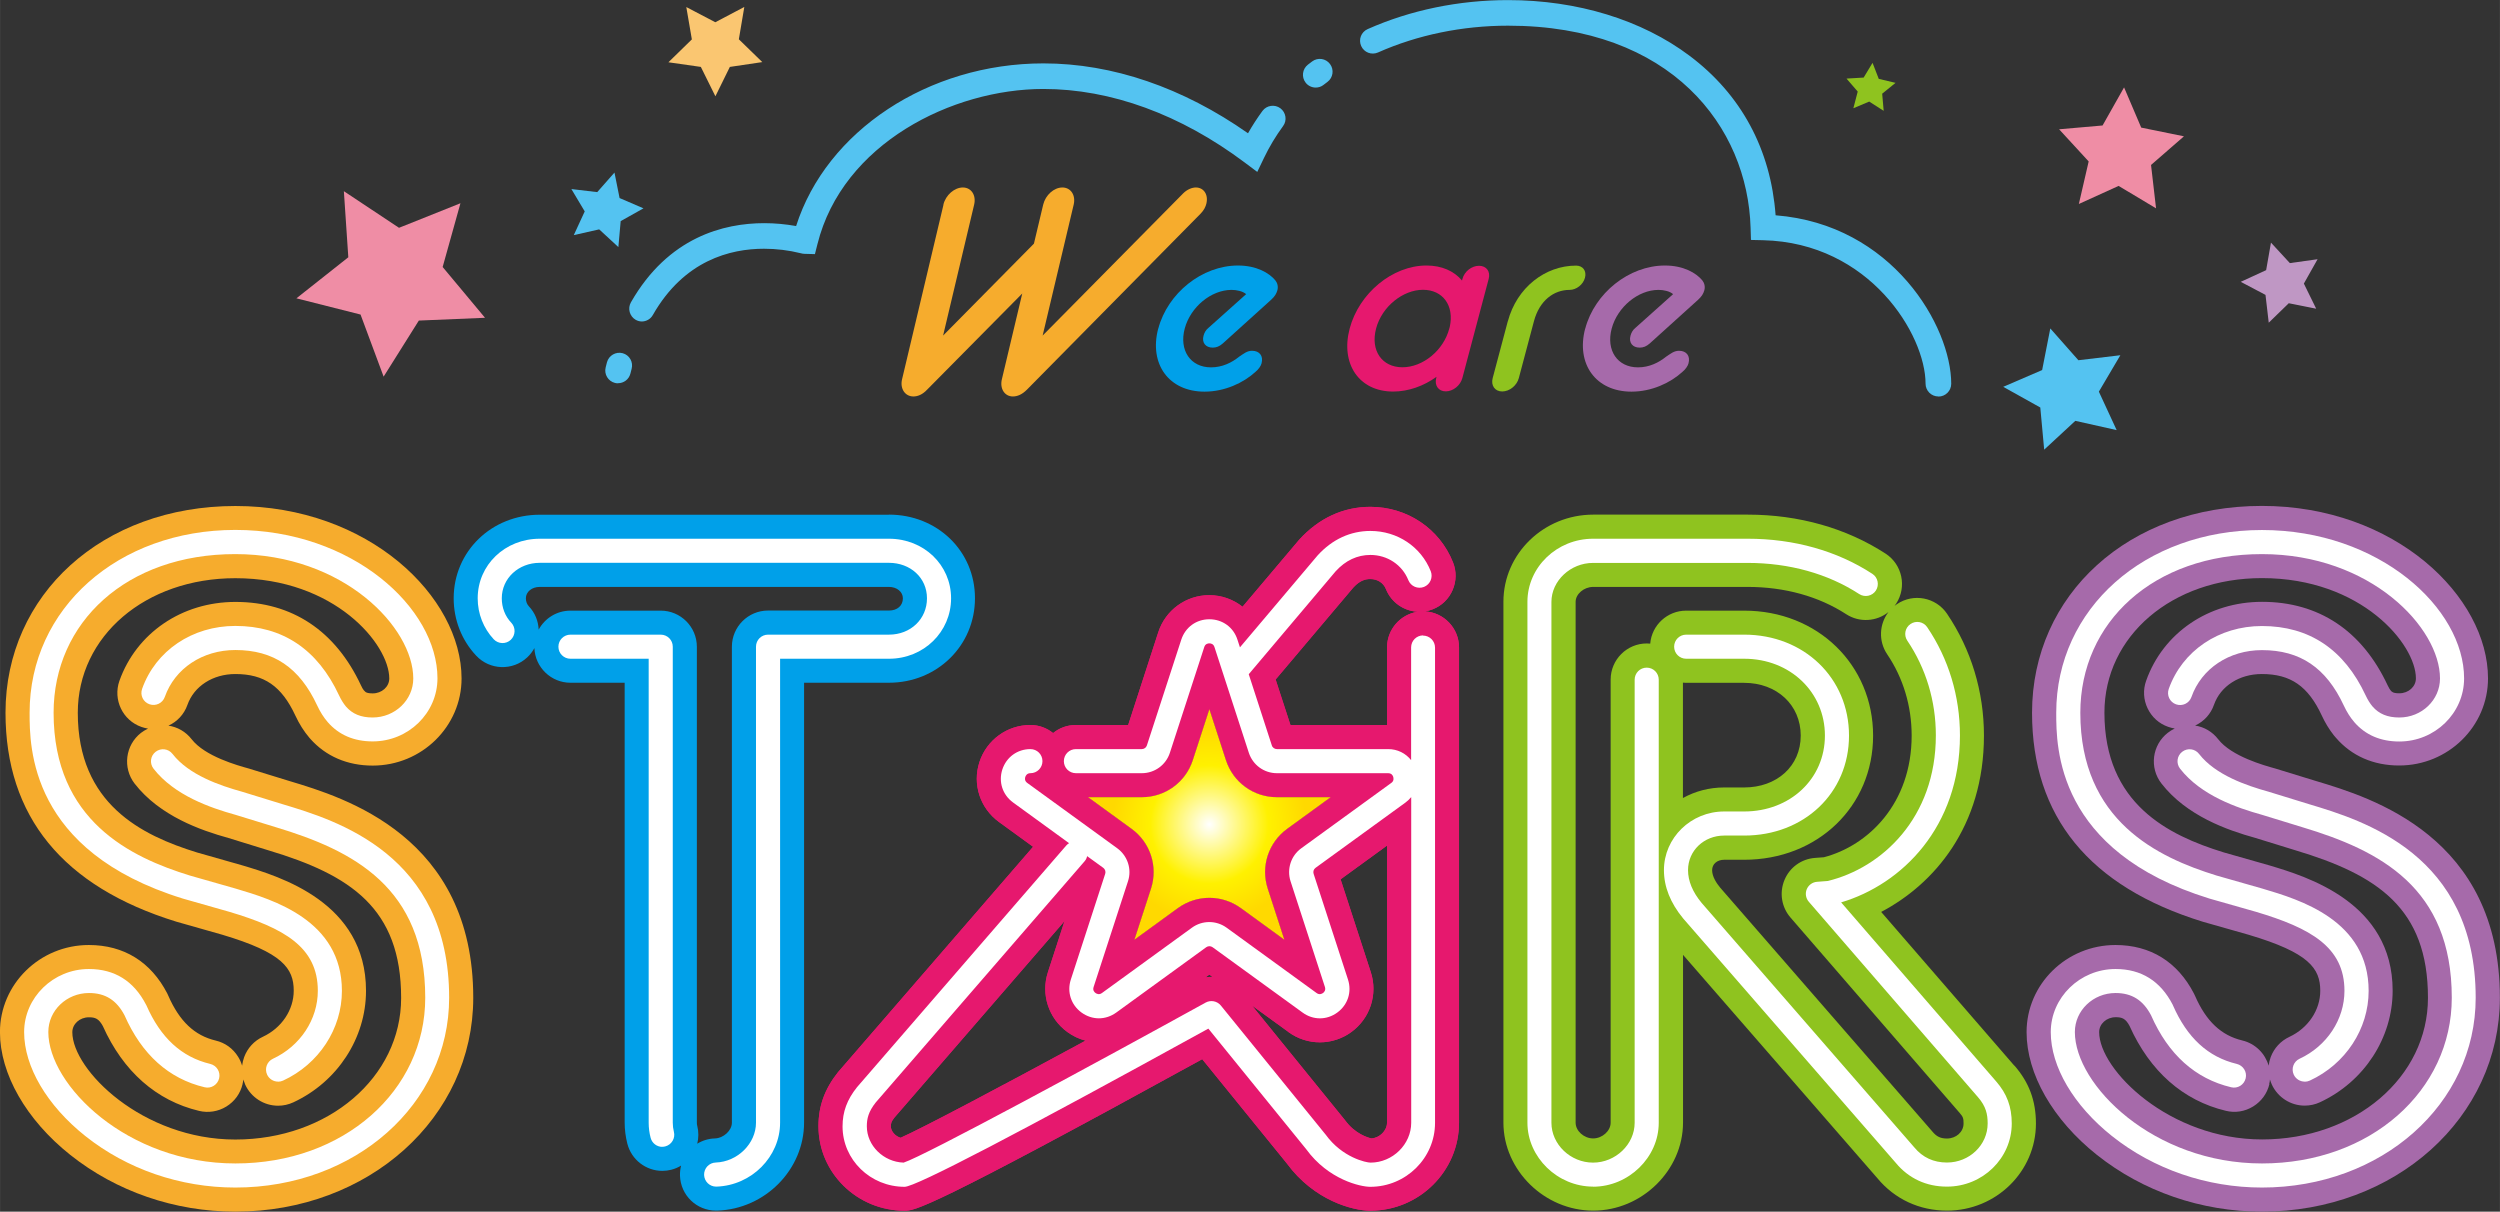 <?xml version="1.0" encoding="UTF-8"?><svg id="_レイヤー_2" xmlns="http://www.w3.org/2000/svg" width="95.16mm" height="46.12mm" xmlns:xlink="http://www.w3.org/1999/xlink" viewBox="0 0 269.75 130.74"><rect x="0" y="0" width="269.75" height="130.74" fill="#333333" stroke="none"/><defs><style>.cls-1{fill:#a66aaa;}.cls-2{fill:#54c3f1;}.cls-3{fill:#bf97c4;}.cls-4{fill:url(#_新規グラデーションスウォッチ_2);}.cls-5{fill:#fac671;}.cls-6{fill:#fff;}.cls-7{fill:#8fc31f;}.cls-8{fill:#f6ac2d;}.cls-9{fill:#00a0e9;}.cls-10{fill:#ef8da5;}.cls-11{fill:#e6186e;}</style><radialGradient id="_新規グラデーションスウォッチ_2" cx="130.49" cy="88.96" fx="130.49" fy="88.96" r="12.77" gradientUnits="userSpaceOnUse"><stop offset="0" stop-color="#fff"/><stop offset=".5" stop-color="#fff100"/><stop offset=".82" stop-color="#ffd900"/></radialGradient></defs><g id="_ロゴ"><path class="cls-11" d="M153.76,65.97c.28-.04.56-.12.84-.23.97-.38,1.73-1.12,2.14-2.08.41-.96.43-2.01.04-2.98-1.45-3.64-4.95-5.99-8.92-5.99-2.9,0-5.54,1.2-7.68,3.55l-6.11,7.23c-1-.79-2.25-1.25-3.59-1.25-2.51,0-4.72,1.61-5.5,3.99l-3.25,10.02h-5.65c-.93,0-1.78.32-2.45.87-.67-.54-1.52-.87-2.45-.87-2.51,0-4.72,1.61-5.5,4-.78,2.39.07,4.98,2.1,6.46l3.69,2.68-20.97,24.23-.07.08c-1.45,1.82-2.12,3.68-2.12,5.84,0,5.03,4.17,9.12,9.29,9.12,1.07,0,2.39,0,32.12-16.35l9.14,11.26c2.95,4.02,7.16,5.09,8.98,5.09,5.29,0,9.59-4.26,9.59-9.5v-51.28c0-2.08-1.64-3.78-3.69-3.89ZM130.49,76.52l1.79,5.51c.78,2.39,2.98,3.99,5.5,3.99h5.8l-4.69,3.41c-2.03,1.48-2.88,4.07-2.1,6.46l1.79,5.51-4.69-3.41c-1.02-.74-2.21-1.11-3.4-1.11s-2.38.37-3.4,1.11l-4.69,3.41,1.79-5.51c.78-2.39-.07-4.99-2.1-6.46l-4.69-3.41h5.8c2.51,0,4.72-1.6,5.5-3.99l1.79-5.51ZM96.13,121.52c0-.27,0-.44.36-.91l18.37-21.22-1.79,5.51c-.78,2.39.07,4.99,2.1,6.46.6.44,1.27.75,1.96.93-9.33,5.06-17.63,9.45-19.96,10.48-.59-.18-1.05-.71-1.05-1.25ZM130.49,105.17l.33.24c-.25,0-.49,0-.74.05l.4-.29ZM139.02,111.36c2.03,1.48,4.76,1.48,6.79,0,2.03-1.48,2.88-4.07,2.1-6.46l-3.26-10.02,5.01-3.64v29.9c0,.86-.79,1.64-1.68,1.7-.32-.07-1.77-.46-2.87-1.99l-10.02-12.35,3.93,2.85ZM149.66,69.86v8.37h-10.42l-1.6-4.91,8.39-9.93c.75-.82,1.4-.91,1.83-.91.77,0,1.41.41,1.68,1.08.58,1.46,1.95,2.37,3.42,2.45-1.87.29-3.3,1.91-3.3,3.85Z"/><path class="cls-11" d="M153.76,65.97c.28-.04.56-.12.84-.23.97-.38,1.73-1.12,2.14-2.08.41-.96.43-2.01.04-2.98-1.45-3.64-4.95-5.99-8.92-5.99-2.9,0-5.54,1.2-7.68,3.55l-6.11,7.23c-1-.79-2.25-1.25-3.59-1.25-2.51,0-4.72,1.61-5.5,3.99l-3.25,10.02h-5.65c-.93,0-1.78.32-2.45.87-.67-.54-1.52-.87-2.45-.87-2.51,0-4.72,1.61-5.5,4-.78,2.39.07,4.98,2.1,6.46l3.69,2.68-20.97,24.23-.07.08c-1.45,1.82-2.12,3.68-2.12,5.84,0,5.03,4.17,9.12,9.29,9.12,1.07,0,2.39,0,32.12-16.35l9.14,11.26c2.95,4.02,7.16,5.09,8.98,5.09,5.29,0,9.59-4.26,9.59-9.5v-51.28c0-2.08-1.64-3.78-3.69-3.89ZM130.49,76.52l1.79,5.51c.78,2.39,2.98,3.99,5.5,3.99h5.8l-4.69,3.41c-2.03,1.48-2.88,4.07-2.1,6.46l1.79,5.51-4.69-3.41c-1.02-.74-2.21-1.11-3.4-1.11s-2.38.37-3.4,1.11l-4.69,3.41,1.79-5.51c.78-2.39-.07-4.99-2.1-6.46l-4.69-3.41h5.8c2.51,0,4.72-1.6,5.5-3.99l1.79-5.51ZM96.13,121.52c0-.27,0-.44.36-.91l18.37-21.22-1.79,5.51c-.78,2.39.07,4.99,2.1,6.46.6.44,1.27.75,1.96.93-9.33,5.06-17.63,9.45-19.96,10.48-.59-.18-1.05-.71-1.05-1.25ZM130.49,105.17l.33.24c-.25,0-.49,0-.74.05l.4-.29ZM139.02,111.36c2.03,1.48,4.76,1.48,6.79,0,2.03-1.48,2.88-4.07,2.1-6.46l-3.26-10.02,5.01-3.64v29.9c0,.86-.79,1.64-1.68,1.7-.32-.07-1.77-.46-2.87-1.99l-10.02-12.35,3.93,2.85ZM149.66,69.86v8.37h-10.42l-1.6-4.91,8.39-9.93c.75-.82,1.4-.91,1.83-.91.77,0,1.41.41,1.68,1.08.58,1.46,1.95,2.37,3.42,2.45-1.87.29-3.3,1.91-3.3,3.85Z"/><path class="cls-9" d="M95.92,55.54h-37.68c-5.21,0-9.29,3.96-9.29,9.02,0,2.32.86,4.52,2.43,6.19,1.47,1.57,3.94,1.65,5.51.18.31-.29.57-.63.77-1,.08,2.08,1.8,3.74,3.89,3.74h5.85v47.46c0,.77.1,1.53.29,2.28.44,1.72,2,2.93,3.77,2.93.33,0,.66-.04.97-.12.38-.1.74-.25,1.06-.45-.09.35-.13.72-.12,1.09.07,2.11,1.78,3.77,3.89,3.77h.13c5.17-.17,9.37-4.43,9.37-9.5v-47.46h9.15c5.21,0,9.29-4.01,9.29-9.12s-4.08-9.02-9.29-9.02ZM75.23,121.48c-.03-.11-.04-.22-.04-.33v-51.36c0-2.15-1.75-3.9-3.9-3.9h-9.74c-1.48,0-2.77.83-3.43,2.05-.04-.94-.4-1.82-1.05-2.51-.21-.22-.33-.53-.33-.87,0-.7.64-1.23,1.5-1.23h37.68c.85,0,1.5.53,1.5,1.23,0,.79-.6,1.32-1.5,1.32h-13.05c-2.15,0-3.9,1.75-3.9,3.9v51.36c0,.84-.89,1.67-1.83,1.7-.69.02-1.34.22-1.91.57.16-.63.16-1.29,0-1.94Z"/><path class="cls-7" d="M217.34,114.98l-14.36-16.58c5.69-2.99,11.09-9.19,11.09-19.03,0-4.75-1.38-9.29-3.98-13.14-1.2-1.78-3.63-2.25-5.41-1.04-.09.06-.18.13-.26.19.06-.08.12-.17.18-.25,1.17-1.8.66-4.22-1.14-5.39-4.23-2.75-9.37-4.21-14.87-4.21h-16.68c-5.34,0-9.69,4.22-9.69,9.4v56.2c0,5.15,4.44,9.5,9.69,9.5s9.69-4.35,9.69-9.5v-18.1l20.97,24.1c1.87,2.26,4.54,3.5,7.52,3.5,5.29,0,9.59-4.22,9.59-9.4,0-2.45-.74-4.44-2.32-6.25ZM181.59,73.66c.11,0,.23.02.34.02h6.26c3.54,0,6.11,2.39,6.11,5.69s-2.57,5.6-6.11,5.6h-2.16c-1.61,0-3.13.41-4.44,1.14v-12.44ZM178.05,69.45c-.12-.01-.24-.02-.36-.02-2.15,0-3.9,1.75-3.9,3.9v47.81c0,.89-.9,1.7-1.89,1.7s-1.89-.81-1.89-1.7v-56.2c0-.84.9-1.61,1.89-1.61h16.68c3.99,0,7.66,1.02,10.62,2.94,1.45.94,3.29.8,4.57-.23-1,1.3-1.1,3.14-.14,4.56,1.72,2.54,2.64,5.58,2.64,8.77,0,7.38-4.73,11.89-9.47,13.13l-.95.07c-1.48.11-2.75,1.03-3.31,2.4-.56,1.37-.31,2.92.66,4.04l18.26,21.09c.37.42.41.59.41,1.14,0,.89-.8,1.61-1.79,1.61-.68,0-1.12-.2-1.57-.75l-22.9-26.32c-.4-.48-.87-1.2-.87-1.88s.55-1.13,1.3-1.13h2.16c7.93,0,13.91-5.76,13.91-13.39s-5.98-13.49-13.91-13.49h-6.26c-2.04,0-3.72,1.57-3.88,3.57Z"/><path class="cls-1" d="M249.92,84.28l-4.43-1.36c-1.16-.32-4.71-1.3-6.15-3.16-.62-.8-1.5-1.32-2.49-1.47.02,0,.03-.02.05-.02.94-.45,1.65-1.24,1.99-2.22.71-2.02,2.74-3.32,5.16-3.32,3.11,0,4.99,1.3,6.47,4.47.37.8.81,1.52,1.31,2.15l.23.27c1.69,1.95,4.04,2.98,6.81,2.98,5.29,0,9.59-4.22,9.59-9.4,0-8.8-10.02-18.61-24.4-18.61s-24.8,9.59-24.8,22.32c0,11.19,6.18,18.77,18.43,22.55l4.96,1.41c6.48,1.93,7.71,3.61,7.71,6.04,0,2.08-1.31,4.03-3.33,4.97-.94.44-1.66,1.22-2.02,2.19-.11.3-.18.61-.22.92-.38-1.31-1.43-2.38-2.84-2.72-2.28-.54-3.91-2.08-5.1-4.81l-.12-.25c-1.77-3.43-4.7-5.24-8.47-5.24-5.29,0-9.59,4.22-9.59,9.4,0,4.51,2.83,9.46,7.58,13.24,4.96,3.95,11.28,6.13,17.81,6.13,14.4,0,25.68-10.14,25.68-23.08,0-17.42-13.9-21.6-19.82-23.38ZM244.85,116.97c.04-.16.07-.32.08-.49.06.19.13.38.21.56.64,1.37,2.02,2.26,3.54,2.26.57,0,1.12-.12,1.64-.36,4.77-2.21,7.85-6.94,7.85-12.04,0-9.56-9.32-12.33-13.33-13.53l-4.92-1.4c-5.98-1.85-12.85-5.23-12.85-15.07,0-8.28,7.31-14.52,17-14.52,10.75,0,16.61,7.15,16.61,10.82,0,.89-.8,1.61-1.79,1.61-.67,0-.81-.16-.92-.29-.08-.09-.2-.27-.35-.59-2.75-5.88-7.43-8.99-13.54-8.99-5.77,0-10.68,3.35-12.51,8.52-.35.98-.29,2.04.16,2.98s1.24,1.65,2.22,1.99c.23.08.47.14.71.18-.26.12-.52.28-.75.46-1.7,1.32-2.01,3.77-.69,5.47,2.72,3.5,7.12,5.04,10.12,5.87l4.34,1.34c8.83,2.65,14.3,6.24,14.3,15.92,0,8.57-7.86,15.28-17.89,15.28s-17.59-7.51-17.59-11.58c0-.89.8-1.61,1.79-1.61.68,0,1.06.14,1.49.94,2.19,4.89,5.78,8.06,10.39,9.16,1.01.25,2.06.08,2.95-.47s1.51-1.4,1.75-2.41Z"/><path class="cls-8" d="M31.24,84.28l-4.42-1.36c-1.16-.32-4.71-1.3-6.15-3.16-.64-.82-1.54-1.32-2.5-1.46.93-.42,1.69-1.21,2.05-2.24.71-2.02,2.74-3.33,5.17-3.33,3.11,0,4.99,1.3,6.47,4.47.42.91.94,1.73,1.53,2.42l.07.08c1.68,1.9,4.01,2.91,6.75,2.91,5.29,0,9.59-4.22,9.59-9.4,0-8.8-10.02-18.61-24.4-18.61S.59,64.18.59,76.9c0,11.19,6.18,18.77,18.43,22.55l4.96,1.41c6.48,1.93,7.71,3.61,7.71,6.04,0,2.08-1.31,4.03-3.33,4.97-.94.44-1.66,1.22-2.02,2.2-.11.3-.18.61-.22.92-.1-.33-.24-.66-.43-.96-.55-.89-1.4-1.51-2.42-1.75-2.28-.54-3.91-2.08-5.12-4.85l-.1-.22c-1.77-3.43-4.7-5.24-8.47-5.24-5.29,0-9.59,4.22-9.59,9.4,0,4.51,2.83,9.46,7.58,13.24,4.96,3.95,11.28,6.13,17.81,6.13,14.4,0,25.68-10.14,25.68-23.08,0-17.42-13.9-21.6-19.82-23.38ZM26.17,116.96c.04-.16.07-.32.08-.48.06.19.13.38.21.57.64,1.37,2.02,2.26,3.54,2.26.57,0,1.12-.12,1.64-.36,4.77-2.21,7.85-6.94,7.85-12.04,0-9.56-9.32-12.33-13.33-13.53l-4.92-1.4c-5.98-1.85-12.85-5.23-12.85-15.07,0-8.28,7.31-14.52,17-14.52,10.75,0,16.61,7.15,16.61,10.82,0,.89-.8,1.61-1.79,1.61-.44,0-.65-.07-.77-.15l-.19-.19c-.08-.1-.19-.27-.31-.54-2.75-5.88-7.43-8.99-13.54-8.99-5.77,0-10.68,3.35-12.52,8.52-.71,2.03.35,4.26,2.38,4.97.23.08.47.14.71.18-.26.12-.52.28-.76.46-1.69,1.32-2,3.77-.69,5.47,2.72,3.5,7.12,5.04,10.12,5.87l4.34,1.34c8.83,2.65,14.3,6.24,14.3,15.92,0,8.57-7.86,15.28-17.89,15.28s-17.59-7.51-17.59-11.58c0-.89.8-1.61,1.79-1.61.68,0,1.06.14,1.5.94,2.19,4.89,5.77,8.06,10.39,9.16,1.01.24,2.06.07,2.94-.47.89-.55,1.51-1.4,1.75-2.42Z"/><path class="cls-6" d="M77.27,128.04c-.7,0-1.27-.55-1.3-1.26-.02-.72.54-1.32,1.26-1.34,2.35-.08,4.34-2.05,4.34-4.3v-51.36c0-.72.58-1.3,1.3-1.3h13.05c2.34,0,4.1-1.69,4.1-3.92s-1.8-3.83-4.1-3.83h-37.68c-2.3,0-4.1,1.68-4.1,3.83,0,1,.36,1.94,1.03,2.64.49.52.46,1.35-.06,1.84-.52.49-1.35.46-1.84-.06-1.11-1.19-1.73-2.76-1.73-4.42,0-3.6,2.94-6.43,6.7-6.43h37.68c3.75,0,6.7,2.82,6.7,6.43s-2.94,6.52-6.7,6.52h-11.75v50.06c0,3.68-3.08,6.77-6.86,6.9-.01,0-.03,0-.04,0ZM71.46,123.75c-.58,0-1.11-.39-1.26-.98-.14-.53-.21-1.08-.21-1.63v-50.06h-8.44c-.72,0-1.3-.58-1.3-1.3s.58-1.3,1.3-1.3h9.74c.72,0,1.3.58,1.3,1.3v51.36c0,.33.04.66.12.98.18.69-.24,1.4-.93,1.58-.11.03-.22.04-.33.04Z"/><path class="cls-6" d="M210.07,128.04c-2.22,0-4.13-.89-5.51-2.56l-22.94-26.37c-1.39-1.68-2.08-3.43-2.08-5.22,0-3.49,2.92-6.33,6.5-6.33h2.16c4.96,0,8.71-3.52,8.71-8.19s-3.74-8.29-8.71-8.29h-6.26c-.72,0-1.3-.58-1.3-1.3s.58-1.3,1.3-1.3h6.26c6.45,0,11.31,4.68,11.31,10.89s-4.86,10.79-11.31,10.79h-2.16c-2.19,0-3.9,1.64-3.9,3.73,0,1.17.49,2.36,1.47,3.54l22.94,26.37c.91,1.1,2.09,1.64,3.53,1.64,2.42,0,4.39-1.89,4.39-4.21,0-1.01-.18-1.85-1.05-2.85l-18.25-21.08c-.32-.37-.41-.89-.22-1.35.19-.45.61-.76,1.1-.8l1.17-.09c5.82-1.41,11.66-6.8,11.66-15.71,0-3.71-1.07-7.24-3.08-10.22-.4-.59-.25-1.4.35-1.8.59-.4,1.4-.25,1.8.35,2.31,3.41,3.53,7.45,3.53,11.68,0,9.9-6.29,16.07-12.82,18.01l16.72,19.31c1.17,1.34,1.69,2.74,1.69,4.55,0,3.75-3.14,6.81-6.99,6.81ZM171.9,128.04c-3.84,0-7.09-3.16-7.09-6.9v-56.2c0-3.75,3.18-6.81,7.09-6.81h16.68c5,0,9.65,1.31,13.45,3.79.6.39.77,1.2.38,1.8-.39.6-1.2.77-1.8.38-3.38-2.2-7.55-3.36-12.04-3.36h-16.68c-2.43,0-4.49,1.93-4.49,4.21v56.2c0,2.33,2.06,4.3,4.49,4.3s4.49-1.97,4.49-4.3v-47.81c0-.72.58-1.3,1.3-1.3s1.3.58,1.3,1.3v47.81c0,3.74-3.25,6.9-7.09,6.9Z"/><path class="cls-6" d="M244.07,128.14c-5.94,0-11.69-1.98-16.19-5.56-4.13-3.29-6.6-7.48-6.6-11.21s3.14-6.81,6.99-6.81c2.77,0,4.84,1.29,6.16,3.84.01.02.02.05.03.07,1.54,3.52,3.8,5.59,6.89,6.33.7.17,1.13.87.96,1.56-.17.7-.87,1.13-1.56.96-3.88-.92-6.79-3.54-8.65-7.77-.86-1.63-2.07-2.4-3.83-2.4-2.42,0-4.39,1.89-4.39,4.21,0,5.71,8.48,14.18,20.19,14.18s20.48-7.85,20.48-17.88c0-11.91-7.76-15.89-16.15-18.41l-4.33-1.33c-2.7-.75-6.59-2.09-8.84-4.98-.44-.57-.34-1.38.23-1.82.57-.44,1.38-.34,1.82.23,1.77,2.28,5.13,3.42,7.51,4.08l4.35,1.34c5.83,1.75,17.99,5.41,17.99,20.89,0,11.48-10.14,20.48-23.08,20.48ZM248.68,116.71c-.49,0-.96-.28-1.18-.75-.3-.65-.02-1.42.63-1.72,2.94-1.36,4.84-4.24,4.84-7.33,0-4.73-3.66-6.77-9.57-8.53l-4.99-1.42c-16.54-5.1-16.54-16.35-16.54-20.05,0-11.24,9.54-19.72,22.2-19.72s21.81,8.45,21.81,16.01c0,3.75-3.14,6.81-6.99,6.81-2.02,0-3.65-.7-4.85-2.08,0,0,0,0,0,0-.44-.51-.82-1.11-1.14-1.8-1.9-4.08-4.71-5.98-8.83-5.98-3.54,0-6.53,1.99-7.61,5.06-.24.68-.98,1.03-1.66.79-.68-.24-1.03-.98-.79-1.66,1.46-4.12,5.41-6.79,10.06-6.79,5.1,0,8.87,2.52,11.19,7.49.22.47.47.87.74,1.19,0,0,0,0,0,0,.7.81,1.62,1.19,2.89,1.19,2.42,0,4.39-1.89,4.39-4.21,0-5.47-7.48-13.42-19.21-13.42s-19.6,7.36-19.6,17.12c0,11.68,8.38,15.61,14.69,17.56l4.98,1.42c4.01,1.19,11.44,3.41,11.44,11.03,0,4.1-2.49,7.9-6.35,9.68-.18.08-.36.12-.55.12Z"/><path class="cls-6" d="M25.39,128.14c-5.94,0-11.69-1.98-16.19-5.56-4.13-3.29-6.6-7.48-6.6-11.21s3.14-6.81,6.99-6.81c2.77,0,4.84,1.29,6.16,3.84.01.02.02.05.04.07,1.54,3.52,3.8,5.59,6.89,6.33.7.17,1.13.87.96,1.56-.17.7-.87,1.13-1.56.96-3.88-.92-6.79-3.54-8.65-7.77-.86-1.63-2.07-2.4-3.83-2.4-2.42,0-4.39,1.89-4.39,4.21,0,5.71,8.48,14.18,20.19,14.18s20.48-7.85,20.48-17.88c0-11.91-7.76-15.89-16.15-18.41l-4.33-1.33c-2.7-.75-6.59-2.09-8.84-4.98-.44-.57-.34-1.38.23-1.82s1.38-.34,1.82.23c1.77,2.28,5.13,3.42,7.51,4.08l4.35,1.34c5.83,1.75,17.99,5.41,17.99,20.89,0,11.48-10.14,20.48-23.08,20.48ZM30,116.71c-.49,0-.96-.28-1.18-.75-.3-.65-.02-1.42.63-1.72,2.94-1.36,4.84-4.24,4.84-7.33,0-4.73-3.66-6.77-9.57-8.53l-4.99-1.42C3.19,91.85,3.19,80.6,3.19,76.9c0-11.24,9.54-19.72,22.2-19.72s21.81,8.45,21.81,16.01c0,3.75-3.14,6.81-6.99,6.81-2.02,0-3.65-.7-4.85-2.08,0,0,0,0,0,0-.44-.51-.82-1.11-1.14-1.8-1.9-4.08-4.71-5.98-8.83-5.98-3.54,0-6.53,1.99-7.61,5.06-.24.68-.98,1.03-1.66.79-.68-.24-1.03-.98-.79-1.66,1.46-4.12,5.41-6.79,10.06-6.79,5.1,0,8.87,2.52,11.19,7.49.22.47.47.87.74,1.2,0,0,0,0,0,0,.7.81,1.62,1.19,2.88,1.19,2.42,0,4.39-1.89,4.39-4.21,0-5.47-7.48-13.42-19.21-13.42s-19.6,7.36-19.6,17.12c0,11.68,8.38,15.61,14.69,17.56l4.98,1.42c4.01,1.19,11.44,3.41,11.44,11.03,0,4.1-2.49,7.9-6.35,9.68-.18.08-.36.12-.55.12Z"/><path class="cls-6" d="M153.56,68.56c-.72,0-1.3.58-1.3,1.3v12.16c-.59-.74-1.47-1.19-2.48-1.19h-12c-.25,0-.48-.16-.55-.4l-2.49-7.68,9.38-11.11c1.07-1.17,2.33-1.76,3.75-1.76,1.83,0,3.43,1.07,4.09,2.72.27.67,1.02.99,1.69.73.67-.27.99-1.02.73-1.69-1.05-2.65-3.61-4.35-6.51-4.35-2.15,0-4.11.9-5.69,2.63l-8.39,9.93-.27-.83c-.43-1.34-1.62-2.2-3.03-2.2s-2.59.86-3.03,2.2l-3.71,11.41c-.08.24-.3.4-.55.4h-7.11c-.72,0-1.3.58-1.3,1.3s.58,1.3,1.3,1.3h7.11c1.38,0,2.6-.88,3.03-2.2l3.71-11.41c.11-.35.4-.4.55-.4s.44.05.55.4l3.71,11.41c.43,1.31,1.64,2.2,3.03,2.2h12c.37,0,.51.25.55.4s.09.44-.21.65l-9.71,7.05c-1.12.81-1.58,2.24-1.16,3.56l3.71,11.41c.11.35-.08.56-.21.65-.13.09-.39.22-.69,0l-9.71-7.05c-1.12-.81-2.62-.81-3.74,0l-9.71,7.05c-.3.22-.56.09-.69,0-.13-.09-.33-.3-.21-.65l3.71-11.41c.43-1.31-.04-2.74-1.16-3.56l-9.71-7.05c-.3-.22-.26-.5-.21-.65s.19-.4.55-.4c.72,0,1.3-.58,1.3-1.3s-.58-1.3-1.3-1.3c-1.4,0-2.59.86-3.03,2.2-.43,1.34.02,2.73,1.16,3.56l6.04,4.39c-.11.07-.21.15-.3.25l-22.58,26.08c-1.08,1.35-1.56,2.66-1.56,4.23,0,3.6,3,6.52,6.7,6.52,1.18,0,12.2-5.74,32.77-17.07l10.55,13c2.41,3.32,5.89,4.07,6.92,4.07,3.85,0,6.99-3.1,6.99-6.9v-51.28c0-.72-.58-1.3-1.3-1.3ZM147.87,125.45c-.44,0-3.03-.53-4.83-3.02-.01-.02-.03-.04-.05-.06l-11.26-13.87c-.4-.49-1.09-.62-1.64-.32-11.53,6.36-30.38,16.57-32.59,17.27-2.17-.07-3.97-1.83-3.97-3.92,0-.82.17-1.57.96-2.57l22.54-26.03c.14-.16.23-.35.27-.55l1.74,1.26c.2.15.29.41.21.65l-3.71,11.41c-.43,1.34.02,2.73,1.16,3.56.57.41,1.22.62,1.87.62s1.3-.21,1.87-.62l9.71-7.05c.21-.15.48-.15.69,0l9.71,7.05c1.14.83,2.6.83,3.74,0,1.14-.83,1.59-2.22,1.16-3.56l-3.71-11.41c-.08-.24,0-.5.21-.65l9.71-7.05c.23-.17.43-.37.61-.58v35.14c0,2.33-2.01,4.3-4.39,4.3Z"/><path class="cls-4" d="M130.49,76.52l1.79,5.51c.78,2.39,2.98,3.99,5.5,3.99h5.8l-4.69,3.41c-2.03,1.48-2.88,4.07-2.1,6.46l1.79,5.51-4.69-3.41c-1.02-.74-2.21-1.11-3.4-1.11s-2.38.37-3.4,1.11l-4.69,3.41,1.79-5.51c.78-2.39-.07-4.99-2.1-6.46l-4.69-3.41h5.8c2.51,0,4.72-1.6,5.5-3.99l1.79-5.51Z"/><path class="cls-8" d="M101.79,22.08c.25-1.04,1.2-1.85,2.1-1.85s1.46.82,1.22,1.85l-3.35,14.13,9.8-9.92,1-4.21c.25-1.04,1.17-1.85,2.07-1.85s1.46.82,1.22,1.85l-3.35,14.13,15.17-15.35c.41-.41.94-.63,1.36-.63.84,0,1.37.75,1.14,1.73-.08.35-.26.72-.63,1.1l-18.72,18.97c-.56.57-1.08.75-1.53.75-.9,0-1.43-.85-1.19-1.85l2.2-9.26-10.25,10.36c-.53.57-1.05.75-1.5.75-.9,0-1.46-.85-1.22-1.85l4.47-18.84Z"/><path class="cls-9" d="M124.98,35.45c1.01-3.8,4.7-6.8,8.6-6.8,2,0,3.36.8,4.02,1.59.23.28.34.67.23,1.08-.1.36-.28.67-.68,1.03l-5.2,4.7c-.37.33-.71.46-1.1.46-.77,0-1.19-.54-.99-1.28.08-.31.24-.62.53-.85l4.07-3.64c-.35-.31-1.01-.46-1.57-.46-2.21,0-4.44,1.85-5.06,4.18s.61,4.18,2.84,4.18c1.21,0,2.24-.51,3.03-1.15.5-.33.86-.64,1.4-.64.8,0,1.24.56,1.02,1.36-.07.28-.32.64-.66.92-1.29,1.18-3.31,2.13-5.49,2.13-3.87,0-6-3-5-6.8Z"/><path class="cls-11" d="M155,40.66c-1.39,1-3.04,1.59-4.68,1.59-3.69,0-5.7-3-4.69-6.8,1.01-3.8,4.6-6.8,8.29-6.8,1.64,0,2.97.59,3.83,1.62l.05-.18c.21-.8.99-1.41,1.79-1.41s1.25.62,1.04,1.41l-2.84,10.7c-.21.8-1,1.44-1.79,1.44s-1.24-.64-1.03-1.44l.03-.13ZM156.38,35.45l.05-.18c.5-2.28-.73-4-2.89-4s-4.43,1.8-5.06,4.18.64,4.18,2.84,4.18,4.43-1.8,5.06-4.18Z"/><path class="cls-7" d="M162.7,34.66c.97-3.64,4.03-6,7.36-6,.72,0,1.16.56.96,1.31s-.94,1.31-1.66,1.31c-1.69,0-3.25,1.13-3.85,3.39l-1.63,6.13c-.21.8-1,1.44-1.79,1.44s-1.24-.64-1.03-1.44l1.63-6.13Z"/><path class="cls-1" d="M171.05,35.45c1.01-3.8,4.7-6.8,8.6-6.8,2,0,3.36.8,4.02,1.59.23.28.34.67.23,1.08-.1.36-.28.67-.68,1.03l-5.2,4.7c-.37.33-.71.46-1.1.46-.77,0-1.19-.54-.99-1.28.08-.31.24-.62.53-.85l4.07-3.64c-.35-.31-1.01-.46-1.57-.46-2.21,0-4.44,1.85-5.06,4.18s.61,4.18,2.84,4.18c1.21,0,2.24-.51,3.03-1.15.5-.33.86-.64,1.4-.64.8,0,1.24.56,1.02,1.36-.07.28-.32.64-.66.92-1.29,1.18-3.31,2.13-5.49,2.13-3.87,0-6-3-5-6.8Z"/><polygon class="cls-10" points="52.33 34.29 45.19 34.59 41.39 40.64 38.9 33.94 31.98 32.19 37.58 27.76 37.1 20.63 43.05 24.58 49.68 21.93 47.76 28.81 52.33 34.29"/><polygon class="cls-2" points="66.72 26.66 64.65 24.75 61.91 25.37 63.09 22.81 61.65 20.4 64.44 20.73 66.3 18.62 66.85 21.37 69.43 22.48 66.97 23.86 66.72 26.66"/><polygon class="cls-2" points="228.39 46.41 223.93 45.41 220.57 48.52 220.15 43.97 216.15 41.74 220.35 39.93 221.23 35.44 224.26 38.87 228.79 38.33 226.47 42.26 228.39 46.41"/><polygon class="cls-10" points="232.64 22.48 228.6 20.06 224.31 22.01 225.37 17.42 222.18 13.95 226.87 13.54 229.19 9.43 231.04 13.77 235.65 14.71 232.1 17.8 232.64 22.48"/><polygon class="cls-7" points="203.25 11.96 201.69 10.96 199.98 11.68 200.45 9.88 199.24 8.48 201.09 8.37 202.05 6.78 202.72 8.51 204.53 8.94 203.09 10.11 203.25 11.96"/><polygon class="cls-5" points="82.25 6.7 78.75 7.22 77.19 10.39 75.62 7.22 72.12 6.72 74.65 4.25 74.05 .76 77.18 2.4 80.31 .75 79.72 4.24 82.25 6.7"/><polygon class="cls-3" points="249.92 33.31 246.96 32.72 244.8 34.82 244.45 31.82 241.78 30.41 244.52 29.15 245.04 26.18 247.08 28.39 250.07 27.97 248.59 30.6 249.92 33.31"/><path class="cls-2" d="M209.15,42.78c-.76,0-1.38-.62-1.38-1.38,0-5.26-6.02-15.21-17.53-15.48l-1.31-.03-.04-1.31c-.31-10.86-8.52-21.81-26.18-21.81-4.92,0-9.77,1-14.02,2.89-.7.31-1.51,0-1.82-.7-.31-.7,0-1.51.7-1.82,4.61-2.05,9.84-3.13,15.15-3.13,7.47,0,14.43,2.13,19.59,6.01,5.57,4.18,8.76,10.11,9.28,17.21,12.62.99,18.95,12,18.95,18.18,0,.76-.62,1.38-1.38,1.38ZM66.69,41.36c-.11,0-.23-.01-.34-.04-.74-.19-1.19-.94-1-1.68.05-.19.1-.37.14-.55.2-.74.96-1.17,1.69-.98.74.2,1.17.96.97,1.69-.05.17-.09.34-.13.51-.16.63-.72,1.04-1.34,1.04ZM69.27,34.69c-.23,0-.47-.06-.68-.18-.66-.38-.89-1.22-.52-1.88,4.03-7.06,10.05-8.55,14.39-8.55,1.16,0,2.31.11,3.44.31,3.26-10.24,14.25-17.55,26.69-17.55,7.43,0,15.03,2.6,22.07,7.54.47-.83.99-1.63,1.56-2.41.45-.61,1.32-.74,1.93-.29.61.45.75,1.32.29,1.93-.79,1.08-1.48,2.23-2.05,3.42l-.73,1.52-1.35-1.01c-6.92-5.19-14.44-7.94-21.73-7.94-9.8,0-21.67,5.87-24.38,16.75l-.27,1.07-1.11-.03c-.16,0-.28-.03-.44-.07-1.29-.32-2.62-.48-3.95-.48-3.61,0-8.62,1.24-11.99,7.15-.25.45-.72.7-1.2.7ZM141.97,9.45c-.41,0-.82-.18-1.09-.53-.47-.6-.36-1.47.24-1.94.15-.12.31-.24.46-.35.61-.46,1.48-.33,1.93.28.46.61.33,1.48-.28,1.93-.14.11-.28.21-.42.32-.25.2-.55.29-.85.29Z"/></g></svg>